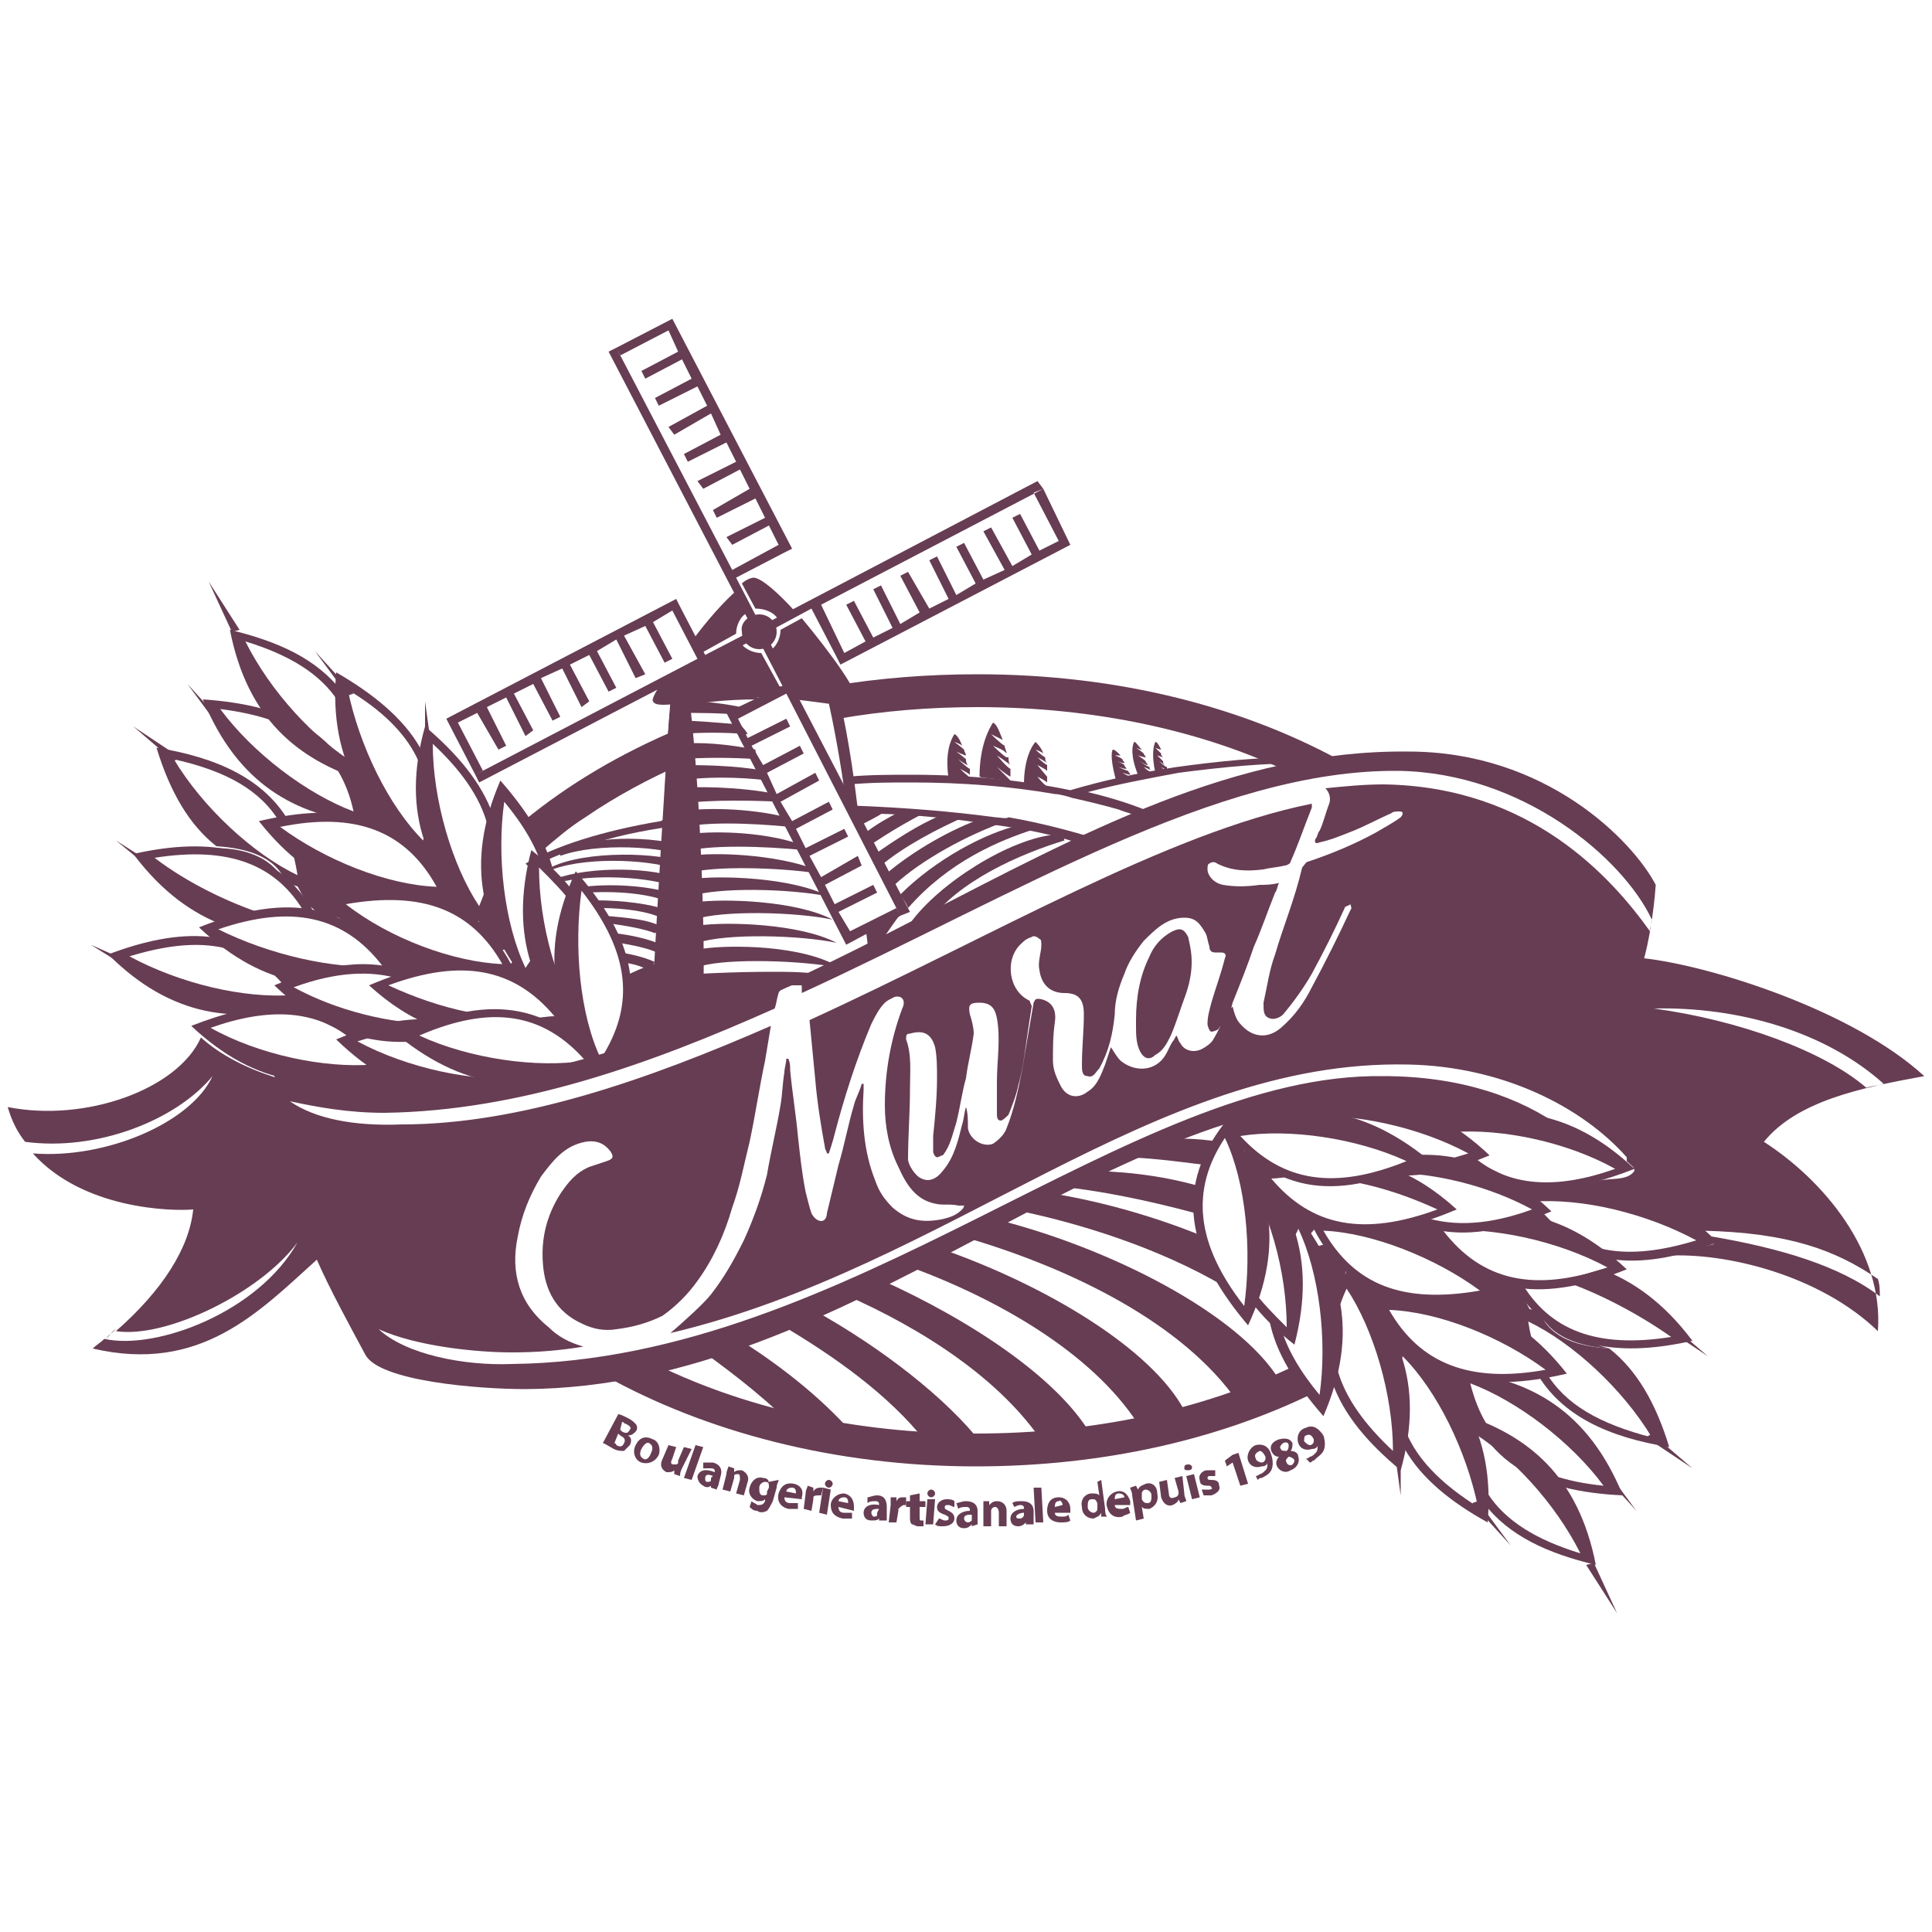 <?xml version="1.0" encoding="utf-8"?>
<!-- Generator: Adobe Illustrator 24.0.1, SVG Export Plug-In . SVG Version: 6.00 Build 0)  -->
<svg version="1.1" id="Calque_1" xmlns="http://www.w3.org/2000/svg" xmlns:xlink="http://www.w3.org/1999/xlink" x="0px" y="0px"
	 viewBox="0 0 100 100" style="enable-background:new 0 0 100 100;" xml:space="preserve">
<style type="text/css">
	.st0{fill:#673D53;}
	.st1{fill-rule:evenodd;clip-rule:evenodd;fill:#673D53;}
</style>
<g>
	<g>
		<path class="st0" d="M32,73.2c0.1,0,0.3,0.1,0.5,0.2c0.2,0.1,0.3,0.2,0.4,0.3c0.1,0.1,0.1,0.3,0,0.4c-0.1,0.1-0.2,0.2-0.4,0.2l0,0
			c0.2,0.1,0.2,0.3,0.1,0.5c-0.1,0.1-0.2,0.2-0.3,0.3c-0.2,0-0.4,0-0.7-0.2c-0.2-0.1-0.3-0.2-0.4-0.2L32,73.2z M31.8,74.7
			c0,0,0.1,0,0.1,0.1c0.2,0.1,0.3,0.1,0.4-0.1c0.1-0.2,0-0.3-0.2-0.4L32,74.2L31.8,74.7z M32.1,74l0.1,0.1c0.2,0.1,0.3,0.1,0.4-0.1
			c0.1-0.1,0-0.2-0.2-0.3c-0.1,0-0.1-0.1-0.2-0.1L32.1,74z"/>
		<path class="st0" d="M34.1,75.3c-0.2,0.4-0.6,0.5-0.9,0.4c-0.3-0.1-0.5-0.5-0.3-0.9c0.2-0.4,0.5-0.5,0.9-0.3
			C34.1,74.6,34.2,75,34.1,75.3z M33.2,75c-0.1,0.2-0.1,0.4,0.1,0.5c0.1,0.1,0.3,0,0.4-0.3c0.1-0.2,0.1-0.4-0.1-0.5
			C33.5,74.6,33.3,74.8,33.2,75z"/>
		<path class="st0" d="M35.3,76c-0.1,0.2-0.1,0.3-0.1,0.4l-0.3-0.1l0-0.2l0,0c-0.1,0.1-0.2,0.1-0.4,0.1c-0.2-0.1-0.4-0.3-0.2-0.7
			l0.3-0.7l0.4,0.1l-0.2,0.6c-0.1,0.2-0.1,0.3,0.1,0.3c0.1,0,0.2,0,0.2-0.1c0,0,0,0,0-0.1l0.3-0.7l0.4,0.1L35.3,76z"/>
		<path class="st0" d="M36,74.8l0.4,0.1l-0.6,1.7l-0.4-0.1L36,74.8z"/>
		<path class="st0" d="M36.8,77l0-0.1l0,0c-0.1,0.1-0.3,0.1-0.4,0c-0.2-0.1-0.3-0.3-0.3-0.5c0.1-0.3,0.4-0.4,0.9-0.2l0,0
			c0-0.1,0-0.2-0.2-0.2c-0.1,0-0.3,0-0.4,0l0-0.3c0.1,0,0.3,0,0.5,0c0.4,0.1,0.5,0.4,0.4,0.7l-0.1,0.4c0,0.1-0.1,0.2-0.1,0.3
			L36.8,77z M36.9,76.4c-0.2-0.1-0.4-0.1-0.4,0.1c0,0.1,0,0.2,0.1,0.2c0.1,0,0.2,0,0.2-0.1c0,0,0,0,0-0.1L36.9,76.4z"/>
		<path class="st0" d="M37.6,76.3c0-0.2,0.1-0.3,0.1-0.4L38,76l0,0.2l0,0c0.1-0.1,0.2-0.1,0.4-0.1c0.2,0.1,0.4,0.3,0.3,0.6l-0.2,0.7
			l-0.4-0.1l0.2-0.7c0-0.2,0-0.3-0.1-0.3c-0.1,0-0.2,0-0.2,0.1c0,0,0,0.1,0,0.1l-0.2,0.7l-0.4-0.1L37.6,76.3z"/>
		<path class="st0" d="M40.3,76.6c0,0.1-0.1,0.2-0.1,0.4L40,77.7c-0.1,0.2-0.2,0.4-0.3,0.5c-0.2,0.1-0.4,0.1-0.5,0
			c-0.2,0-0.3-0.1-0.4-0.2l0.1-0.3c0.1,0.1,0.2,0.1,0.3,0.2c0.2,0,0.3,0,0.4-0.2l0-0.1l0,0c-0.1,0.1-0.2,0.1-0.4,0.1
			c-0.3-0.1-0.5-0.4-0.4-0.7c0.1-0.4,0.4-0.6,0.7-0.5c0.2,0,0.3,0.1,0.3,0.3l0,0l0-0.1L40.3,76.6z M39.8,77C39.8,77,39.8,77,39.8,77
			c0-0.2,0-0.3-0.2-0.3c-0.1,0-0.3,0.1-0.3,0.3c0,0.2,0,0.4,0.2,0.4c0.1,0,0.2,0,0.2-0.1c0,0,0-0.1,0-0.1L39.8,77z"/>
		<path class="st0" d="M40.6,77.5c0,0.2,0.1,0.3,0.3,0.3c0.1,0,0.2,0,0.4,0l0,0.3c-0.1,0-0.3,0-0.5,0c-0.4-0.1-0.6-0.4-0.5-0.8
			c0.1-0.3,0.3-0.6,0.8-0.5c0.4,0.1,0.5,0.4,0.4,0.7c0,0.1,0,0.1,0,0.1L40.6,77.5z M41.2,77.3c0-0.1,0-0.3-0.2-0.3
			c-0.2,0-0.3,0.1-0.3,0.2L41.2,77.3z"/>
		<path class="st0" d="M41.7,77.3c0-0.2,0.1-0.3,0.1-0.4l0.3,0.1l0,0.2l0,0c0.1-0.2,0.3-0.2,0.4-0.2c0,0,0.1,0,0.1,0l-0.1,0.4
			c0,0-0.1,0-0.1,0c-0.1,0-0.3,0-0.3,0.1c0,0,0,0.1,0,0.1l-0.1,0.6l-0.4-0.1L41.7,77.3z"/>
		<path class="st0" d="M42.4,78.3l0.2-1.3l0.4,0.1l-0.2,1.3L42.4,78.3z M43.1,76.8c0,0.1-0.1,0.2-0.2,0.2c-0.1,0-0.2-0.1-0.2-0.2
			c0-0.1,0.1-0.2,0.2-0.2C43,76.6,43.1,76.7,43.1,76.8z"/>
		<path class="st0" d="M43.4,78c0,0.2,0.1,0.3,0.3,0.3c0.1,0,0.2,0,0.4,0l0,0.3c-0.1,0-0.3,0-0.5,0c-0.4-0.1-0.6-0.3-0.6-0.7
			c0-0.3,0.3-0.6,0.7-0.6c0.4,0.1,0.5,0.4,0.5,0.7c0,0.1,0,0.1,0,0.2L43.4,78z M43.9,77.8c0-0.1,0-0.3-0.2-0.3
			c-0.2,0-0.3,0.1-0.3,0.2L43.9,77.8z"/>
		<path class="st0" d="M45.5,78.7l0-0.1l0,0c-0.1,0.1-0.2,0.1-0.4,0.1c-0.3,0-0.4-0.2-0.4-0.4c0-0.3,0.3-0.5,0.8-0.4l0,0
			c0-0.1,0-0.2-0.2-0.2c-0.1,0-0.3,0-0.4,0.1l0-0.3c0.1,0,0.3-0.1,0.5-0.1c0.4,0,0.5,0.3,0.5,0.6l0,0.4c0,0.1,0,0.2,0,0.3L45.5,78.7
			z M45.5,78.1c-0.2,0-0.4,0-0.4,0.2c0,0.1,0.1,0.2,0.1,0.2c0.1,0,0.2,0,0.2-0.1c0,0,0,0,0-0.1L45.5,78.1z"/>
		<path class="st0" d="M46.1,77.9c0-0.2,0-0.3,0-0.4l0.3,0l0,0.2l0,0c0.1-0.2,0.2-0.2,0.4-0.2c0,0,0.1,0,0.1,0l0,0.4
			c0,0-0.1,0-0.1,0c-0.1,0-0.2,0.1-0.3,0.2c0,0,0,0.1,0,0.1l-0.1,0.6l-0.4,0L46.1,77.9z"/>
		<path class="st0" d="M47.6,77.3l0,0.4l0.3,0l0,0.3l-0.3,0l0,0.5c0,0.2,0,0.2,0.1,0.2c0,0,0.1,0,0.1,0l0,0.3c-0.1,0-0.1,0-0.3,0
			c-0.1,0-0.2-0.1-0.3-0.1c-0.1-0.1-0.1-0.2-0.1-0.4l0-0.5l-0.2,0l0-0.3l0.2,0l0-0.3L47.6,77.3z"/>
		<path class="st0" d="M47.9,78.9l0.1-1.3l0.4,0l-0.1,1.3L47.9,78.9z M48.4,77.3c0,0.1-0.1,0.2-0.2,0.2c-0.1,0-0.2-0.1-0.2-0.2
			c0-0.1,0.1-0.2,0.2-0.2C48.3,77.1,48.4,77.2,48.4,77.3z"/>
		<path class="st0" d="M48.6,78.6c0.1,0,0.2,0.1,0.3,0.1c0.1,0,0.2,0,0.2-0.1c0-0.1,0-0.1-0.2-0.2c-0.3-0.1-0.4-0.2-0.4-0.4
			c0-0.2,0.2-0.4,0.5-0.4c0.1,0,0.3,0,0.4,0.1L49.4,78c-0.1,0-0.2-0.1-0.3-0.1c-0.1,0-0.2,0-0.2,0.1c0,0.1,0,0.1,0.2,0.2
			c0.2,0.1,0.3,0.2,0.3,0.4c0,0.2-0.2,0.4-0.6,0.4c-0.2,0-0.3,0-0.4-0.1L48.6,78.6z"/>
		<path class="st0" d="M50.3,79l0-0.1l0,0c-0.1,0.1-0.2,0.2-0.4,0.2c-0.3,0-0.4-0.2-0.4-0.4c0-0.3,0.3-0.5,0.7-0.5l0,0
			c0-0.1,0-0.2-0.2-0.2c-0.1,0-0.3,0-0.4,0.1l-0.1-0.3c0.1,0,0.3-0.1,0.5-0.1c0.4,0,0.6,0.2,0.6,0.5l0,0.4c0,0.1,0,0.2,0,0.3
			L50.3,79z M50.3,78.4c-0.2,0-0.4,0-0.4,0.2c0,0.1,0.1,0.2,0.2,0.2c0.1,0,0.2-0.1,0.2-0.1c0,0,0,0,0-0.1L50.3,78.4z"/>
		<path class="st0" d="M50.9,78.1c0-0.2,0-0.3,0-0.4l0.3,0l0,0.2l0,0c0.1-0.1,0.2-0.2,0.4-0.2c0.3,0,0.5,0.2,0.5,0.5l0,0.8l-0.4,0
			l0-0.7c0-0.2-0.1-0.3-0.2-0.3c-0.1,0-0.2,0.1-0.2,0.2c0,0,0,0.1,0,0.1l0,0.7l-0.4,0L50.9,78.1z"/>
		<path class="st0" d="M53.1,78.9l0-0.1l0,0c-0.1,0.1-0.2,0.2-0.4,0.2c-0.3,0-0.4-0.2-0.4-0.4c0-0.3,0.3-0.5,0.7-0.5l0,0
			c0-0.1,0-0.2-0.2-0.2c-0.1,0-0.3,0.1-0.3,0.1l-0.1-0.2c0.1-0.1,0.3-0.1,0.5-0.1c0.4,0,0.6,0.2,0.6,0.5l0,0.4c0,0.1,0,0.2,0,0.3
			L53.1,78.9z M53,78.3c-0.2,0-0.4,0.1-0.4,0.2c0,0.1,0.1,0.1,0.2,0.1c0.1,0,0.2-0.1,0.2-0.2c0,0,0,0,0-0.1L53,78.3z"/>
		<path class="st0" d="M53.5,77l0.4,0l0.1,1.8l-0.4,0L53.5,77z"/>
		<path class="st0" d="M54.6,78.3c0,0.2,0.2,0.2,0.4,0.2c0.1,0,0.2,0,0.3-0.1l0.1,0.3c-0.1,0.1-0.3,0.1-0.5,0.1
			c-0.4,0-0.7-0.2-0.7-0.6c0-0.3,0.1-0.7,0.6-0.7c0.4,0,0.6,0.3,0.6,0.6c0,0.1,0,0.1,0,0.2L54.6,78.3z M55,77.9
			c0-0.1-0.1-0.3-0.2-0.2c-0.2,0-0.2,0.2-0.2,0.3L55,77.9z"/>
		<path class="st0" d="M57,76.6l0.2,1.5c0,0.1,0,0.3,0.1,0.4l-0.3,0l0-0.2l0,0c-0.1,0.2-0.2,0.2-0.4,0.3c-0.3,0-0.6-0.2-0.6-0.6
			c-0.1-0.4,0.2-0.7,0.5-0.7c0.2,0,0.3,0,0.4,0.1l0,0l-0.1-0.7L57,76.6z M56.8,77.8C56.8,77.8,56.8,77.7,56.8,77.8
			c-0.1-0.2-0.1-0.2-0.3-0.2c-0.2,0-0.2,0.2-0.2,0.4c0,0.2,0.2,0.3,0.3,0.3c0.1,0,0.2-0.1,0.2-0.2c0,0,0-0.1,0-0.1L56.8,77.8z"/>
		<path class="st0" d="M57.7,77.9c0,0.2,0.2,0.2,0.4,0.2c0.1,0,0.2-0.1,0.3-0.1l0.1,0.3c-0.1,0.1-0.3,0.1-0.4,0.2
			c-0.4,0.1-0.7-0.1-0.8-0.5c-0.1-0.3,0.1-0.7,0.5-0.8c0.4-0.1,0.6,0.2,0.7,0.5c0,0.1,0,0.1,0,0.2L57.7,77.9z M58.2,77.5
			c0-0.1-0.1-0.2-0.3-0.2c-0.2,0-0.2,0.2-0.2,0.3L58.2,77.5z"/>
		<path class="st0" d="M58.6,77.4c0-0.2-0.1-0.3-0.1-0.4l0.3-0.1l0.1,0.2l0,0c0.1-0.2,0.2-0.2,0.4-0.3c0.3-0.1,0.6,0.1,0.6,0.5
			c0.1,0.5-0.2,0.7-0.4,0.8c-0.2,0-0.3,0-0.4-0.1l0,0l0.1,0.6l-0.4,0.1L58.6,77.4z M59.1,77.6C59.1,77.6,59.1,77.7,59.1,77.6
			c0.1,0.2,0.2,0.2,0.3,0.2c0.2,0,0.2-0.2,0.2-0.4c0-0.2-0.2-0.3-0.3-0.3c-0.1,0-0.2,0.1-0.2,0.2c0,0,0,0,0,0.1L59.1,77.6z"/>
		<path class="st0" d="M61.3,77.3c0,0.2,0.1,0.3,0.1,0.4l-0.3,0.1L61,77.6l0,0c0,0.1-0.1,0.2-0.3,0.3c-0.3,0.1-0.5-0.1-0.6-0.4
			L60,76.7l0.4-0.1l0.1,0.7c0,0.2,0.1,0.3,0.3,0.2c0.1,0,0.2-0.1,0.2-0.2c0,0,0-0.1,0-0.1l-0.2-0.7l0.4-0.1L61.3,77.3z"/>
		<path class="st0" d="M61.7,75.9c0,0.1,0,0.2-0.2,0.2c-0.1,0-0.2,0-0.2-0.1c0-0.1,0-0.2,0.2-0.2C61.6,75.8,61.6,75.8,61.7,75.9z
			 M61.7,77.6l-0.3-1.2l0.4-0.1l0.3,1.2L61.7,77.6z"/>
		<path class="st0" d="M62.2,77.1c0.1,0,0.2,0,0.4,0c0.1,0,0.2-0.1,0.1-0.1c0-0.1-0.1-0.1-0.2-0.1c-0.3,0-0.4-0.1-0.4-0.3
			c-0.1-0.2,0.1-0.5,0.4-0.5c0.1,0,0.3,0,0.4,0l0,0.3c-0.1,0-0.2,0-0.3,0c-0.1,0-0.1,0.1-0.1,0.1c0,0.1,0.1,0.1,0.2,0.1
			c0.3,0,0.4,0.1,0.4,0.3c0.1,0.2-0.1,0.4-0.4,0.5c-0.2,0-0.3,0-0.4,0L62.2,77.1z"/>
		<path class="st0" d="M63.8,75.7L63.8,75.7l-0.3,0.2l-0.1-0.3l0.4-0.3l0.3-0.1l0.5,1.6l-0.4,0.1L63.8,75.7z"/>
		<path class="st0" d="M65,76.4c0,0,0.1,0,0.2-0.1c0.1,0,0.2-0.1,0.3-0.2c0.1-0.1,0.1-0.2,0.1-0.4l0,0c0,0.1-0.1,0.2-0.3,0.2
			c-0.3,0.1-0.6,0-0.7-0.3c-0.1-0.3,0.1-0.7,0.4-0.8c0.4-0.1,0.7,0.1,0.8,0.5c0.1,0.3,0.1,0.6,0,0.8c-0.1,0.2-0.3,0.3-0.5,0.4
			c-0.1,0-0.1,0-0.2,0.1L65,76.4z M65,75.5c0,0.1,0.2,0.2,0.3,0.2c0.1,0,0.2-0.1,0.2-0.2c0,0,0-0.1,0-0.1c-0.1-0.2-0.2-0.3-0.3-0.3
			C65,75.2,64.9,75.3,65,75.5z"/>
		<path class="st0" d="M66.1,75.9c-0.1-0.2,0-0.4,0.1-0.5l0,0c-0.2,0-0.3-0.1-0.4-0.3c-0.1-0.3,0.1-0.5,0.4-0.6
			c0.4-0.1,0.6,0,0.7,0.2c0,0.1,0,0.3-0.1,0.4l0,0c0.2,0,0.4,0.1,0.4,0.3c0.1,0.3-0.1,0.6-0.4,0.7C66.5,76.3,66.2,76.1,66.1,75.9z
			 M66.3,75c0,0.1,0.2,0.1,0.3,0.1c0.1-0.1,0.1-0.2,0.1-0.3c0-0.1-0.1-0.2-0.3-0.1C66.3,74.8,66.2,74.9,66.3,75z M67,75.6
			c0-0.1-0.2-0.2-0.3-0.2c-0.1,0.1-0.2,0.2-0.1,0.3c0,0.1,0.2,0.2,0.3,0.1C66.9,75.8,67,75.7,67,75.6z"/>
		<path class="st0" d="M67.6,75.5c0,0,0.1,0,0.2-0.1c0.1,0,0.2-0.1,0.3-0.2c0.1-0.1,0.1-0.2,0.1-0.4l0,0c0,0.1-0.1,0.2-0.3,0.2
			c-0.3,0.1-0.6,0-0.7-0.3c-0.1-0.3,0-0.7,0.4-0.8c0.4-0.2,0.7,0.1,0.9,0.4c0.1,0.3,0.1,0.6,0,0.8c-0.1,0.2-0.3,0.3-0.5,0.5
			c-0.1,0-0.1,0.1-0.2,0.1L67.6,75.5z M67.5,74.6c0.1,0.1,0.2,0.2,0.3,0.2c0.1,0,0.2-0.1,0.2-0.2c0,0,0-0.1,0-0.1
			c-0.1-0.2-0.2-0.3-0.4-0.2C67.5,74.3,67.5,74.5,67.5,74.6z"/>
	</g>
	<path class="st0" d="M48.6,64.6c-0.6,0.3-1.1,0.6-1.7,0.9c4.7,1.7,9.6,4.5,12,8.2c1.1-0.1,2.2-0.4,2.4-0.7
		C59.6,69.8,54.1,66.5,48.6,64.6z"/>
	<path class="st0" d="M42.1,67.8c-0.6,0.3-1.2,0.5-1.8,0.7c2.9,1.7,5.7,3.7,7.6,6.1c1,0.1,2,0.1,2.9,0.1
		C49,72.4,45.7,69.8,42.1,67.8z"/>
	<path class="st0" d="M45.5,66.2c-0.6,0.3-1.2,0.6-1.8,0.8c4.1,1.8,8.1,4.4,10.3,7.7c0.5,0,1,0,1.5,0c0.2,0,0.5,0,0.7,0
		c0.2-0.1,0.4-0.2,0.4-0.2C55,71.5,50.4,68.4,45.5,66.2z"/>
	<path class="st0" d="M38.2,69.3c-0.6,0.2-1.3,0.4-1.9,0.6c1.8,1.3,3.6,2.7,5.1,4.3c1,0.1,2,0.2,3,0.3
		C42.8,72.6,40.6,70.8,38.2,69.3z"/>
	<path class="st0" d="M56,60.6c-0.3,0.1-0.6,0.2-0.9,0.4c-0.2,0.1-0.3,0.1-0.5,0.2c0,0.1,0.1,0.1,0.1,0.2c2.1,0.2,4.6,0.7,7.2,1.4
		c0.1-0.5,0.2-0.9,0.2-1.4C60,60.8,57.9,60.6,56,60.6z"/>
	<path class="st0" d="M51.5,63.1c-0.6,0.3-1.1,0.6-1.7,0.9c5.2,1.5,11,4.2,14,8.2c1.1-0.2,2.2-0.5,2.4-0.8
		C64.1,68,57.5,64.6,51.5,63.1z"/>
	<path class="st0" d="M59.7,59c-0.6,0.3-1.2,0.5-1.8,0.8c0,0,0,0,0.1,0.1c1.3,0,2.8,0.2,4.4,0.4c0.1-0.4,0.6-0.7,0.7-1.2
		C61.9,58.9,60.8,58.9,59.7,59z"/>
	<path class="st0" d="M62.3,64c-2.7-1.1-5.6-1.9-8.3-2.3c-0.5,0.3-1.1,0.6-1.6,0.9c3.5,0.7,7.6,2,11,4C62.9,65.8,62.8,64.9,62.3,64z
		"/>
	<path class="st0" d="M45.8,42c-0.5,0-0.9,0-1.4,0c-0.1,0.1-0.2,0.1-0.3,0.2c0.1,0.2,0.2,0.4,0.3,0.6C44.9,42.5,45.4,42.3,45.8,42z"
		/>
	<path class="st0" d="M46.6,42c-0.6,0.3-1.3,0.7-1.8,1.1c0.1,0.2,0.2,0.4,0.3,0.6c0.9-0.6,1.9-1.2,2.9-1.7
		C47.5,42.1,47,42.1,46.6,42z"/>
	<path class="st0" d="M51,42.3c-1.8,0.6-3.8,1.8-5.1,2.9c0.1,0.2,0.2,0.4,0.4,0.6c1.4-1.3,3.8-2.6,5.8-3.3
		C51.6,42.4,51.3,42.4,51,42.3z"/>
	<path class="st0" d="M48.7,42.2c-1.2,0.5-2.4,1.3-3.4,2c0.1,0.2,0.2,0.4,0.3,0.6c1.2-1,2.9-1.9,4.5-2.6
		C49.6,42.2,49.1,42.2,48.7,42.2z"/>
	<path class="st0" d="M54.6,43.2c-2.3,0.2-6,2.5-7.5,4.6c0.1,0.1,0.7-0.1,1-0.1c1.5-2.1,4.7-3.5,7-4.2C55,43.2,54.9,43.2,54.6,43.2z
		"/>
	<path class="st0" d="M44.9,48.6c0.1,0.1,0.4,0.3,0.6,0.3c0.4-0.6,0.8-1.2,1.2-1.7c-0.4,0.2-0.9,0.2-1.3,0.4
		C45.2,48,45,48.3,44.9,48.6z"/>
	<path class="st0" d="M53.6,42.9c-0.2-0.1-0.3-0.1-0.5-0.1c-0.1,0-0.2,0-0.3-0.1c-1.8,0.4-4.4,1.8-6.2,3.6c0.1,0.2,0.3,0.4,0.4,0.7
		C49.1,44.6,51.7,43.5,53.6,42.9z"/>
	<path class="st0" d="M31.3,47.4c0.1,0.1,0.2,0.3,0.2,0.4c0.9,0.1,1.9,0.3,2.4,0.5c0.2-0.1,0.1-0.3,0.2-0.4
		C33.5,47.6,32.5,47.5,31.3,47.4z"/>
	<path class="st0" d="M31.8,48.3c0.1,0.2,0.1,0.3,0.2,0.5c0.7,0.1,1.6,0.3,2,0.5c0.2-0.1,0-0.4,0-0.5C33.5,48.6,32.7,48.4,31.8,48.3
		z"/>
	<path class="st0" d="M32.1,49.3c0,0.2,0.1,0.3,0.1,0.5c0.6,0.1,1,0.2,1.3,0.4c0.2-0.1,0.3-0.3,0.4-0.4
		C33.5,49.6,32.8,49.4,32.1,49.3z"/>
	<path class="st0" d="M30.8,46.6c0.1,0.1,0.2,0.3,0.3,0.4c1.3,0,2.5,0.2,3.1,0.5c0.2-0.1,0.2-0.3,0.3-0.4
		C33.7,46.8,32.3,46.6,30.8,46.6z"/>
	<path class="st0" d="M28.7,45.5c0,0.1,0.1,0.1,0.1,0.2c1.9-0.5,4.9-0.3,6.1,0.2c0.2-0.1,0.2-0.3,0.3-0.4
		C33.9,44.9,30.6,44.8,28.7,45.5z"/>
	<path class="st0" d="M30.2,45.9c0.1,0.1,0.2,0.2,0.3,0.3c1.6-0.1,3.3,0.1,4.1,0.5c0.2-0.1,0.2-0.3,0.3-0.4
		C33.9,45.9,31.9,45.7,30.2,45.9z"/>
	<path class="st0" d="M29.1,44.1c-0.2,0.1-0.1,0-0.1,0.2c1.9-0.7,5.4-0.5,6.7,0.1c0.2-0.1,0.2-0.3,0.3-0.4
		C34.5,43.3,30.8,43.1,29.1,44.1z"/>
	<path class="st0" d="M28.5,44.9c-0.2,0.1-0.1,0,0.1,0.1c1.9-0.7,5.4-0.5,6.7,0.1c0.2-0.1,0.2-0.3,0.3-0.4
		C34.2,44.1,30.3,44,28.5,44.9z"/>
	<path class="st0" d="M28.1,44c0.7-0.6,1.4-1.2,2.2-1.7c1.6-1.1,3.3-2,5.1-2.8c0-0.6,0-1.2-0.2-1.8c-3.1,1.3-5.8,2.9-8.1,4.8
		C27.6,42.8,27.7,43.5,28.1,44z"/>
	<path class="st0" d="M50.6,34.9c-2.6,0-5.1,0.2-7.5,0.6c0.2,0.5,0.3,1,0.3,1.7c2.3-0.4,4.7-0.6,7.2-0.6c6,0,11.7,1.2,16.4,3.5
		c0.9-0.2,1.8-0.3,2.8-0.5C64.5,36.6,57.9,34.9,50.6,34.9z"/>
	<path class="st0" d="M68,72.1c-0.4-0.4-0.6-1-1-1.4c-4.8,2.3-10.5,3.5-16.5,3.5c-6.2,0-12.1-1.3-17-3.8c-0.7,0.3-1.4,0.6-2.2,0.8
		c5.2,2.9,11.9,4.7,19.2,4.7C57.1,75.9,63.1,74.5,68,72.1z"/>
	<path class="st0" d="M34.2,42.5c-3,0.5-5.5,1.3-7,2.2c0.1,0.1,0.2,0.2,0.4,0.2c0,0,0,0,0,0c0.8-0.5,1.9-0.9,3.3-1.3
		c1.3-0.4,2.8-0.7,4.5-0.9c0-0.2,0-0.5,0-0.8C35,42.1,34.6,42.3,34.2,42.5z"/>
	<path class="st0" d="M51.5,42.3c-2.2-0.3-4.7-0.5-7.3-0.6c0,0.1,0.1,0.3,0.1,0.4c2.3,0,4.5,0.2,6.5,0.5c0.3,0,0.4,0.1,0.7,0.1
		c1.5,0.2,3,0.5,4.2,0.9c0.2,0,0.3,0.1,0.5,0.1c0.2-0.1,0.3-0.2,0.5-0.3c-1.3-0.4-2.8-0.8-4.5-1.1C52.1,42.4,51.7,42.3,51.5,42.3z"
		/>
	<path class="st0" d="M67,39.2c-1.9,0-3.9,0.2-6.1,0.5c-2,0.3-3.8,0.7-5.5,1.2c-2.4-0.5-5.2-0.8-8.2-0.8c-1.1,0-2.2,0-3.3,0.1
		c0,0.1,0.1,0.3,0.1,0.4c1.1-0.1,2.1-0.1,3.2-0.1c2.6,0,5.1,0.2,7.4,0.6c0.2,0,0.6,0.1,0.9,0.2c0.9,0.2,1.7,0.4,2.4,0.6
		c0.5,0.2,1,0.3,1.4,0.5c0.1-0.1,0.3-0.2,0.4-0.3c-0.9-0.4-2.1-0.8-3.4-1.1c1.5-0.4,3.1-0.7,4.7-1c2.3-0.3,4.4-0.5,6.5-0.5h0
		c0,0,0.1,0,0.1,0C67.4,39.4,67.2,39.3,67,39.2z"/>
	<path class="st1" d="M51.4,37.4c0.2,0.1,0.3,0.4,0.5,0.9c-0.2-0.1-0.6-0.3-0.6-0.3s0.5,0.5,0.7,0.6c0,0,0,0,0,0
		c0,0.1,0.1,0.3,0.1,0.4c0,0,0,0-0.1-0.1c-0.1-0.1-0.6-0.3-0.6-0.3s0.5,0.5,0.7,0.6c0,0,0,0,0.1,0c0,0.1,0,0.3,0.1,0.4c0,0,0,0,0,0
		c-0.1-0.1-0.7-0.5-0.7-0.5s0.5,0.6,0.7,0.7c0,0,0,0,0,0c0,0.1,0,0.2,0,0.4c-0.2-0.1-0.7-0.5-0.7-0.5s0.5,0.5,0.7,0.7
		c0,0,0,0.1,0,0.1c-0.4-0.2-1.4-0.2-1.6-0.3C50.7,38.6,51.2,37.7,51.4,37.4z"/>
	<path class="st1" d="M53.6,38.4c0.1,0.1,0.3,0.3,0.4,0.6c-0.1-0.1-0.4-0.2-0.4-0.2s0.3,0.3,0.5,0.4c0,0,0,0,0,0
		c0,0.1,0,0.2,0.1,0.3c0,0,0,0,0,0c-0.1-0.1-0.5-0.3-0.5-0.3s0.3,0.3,0.5,0.4c0,0,0,0,0,0c0,0.1,0,0.2,0,0.3c0,0,0,0,0,0
		c-0.1-0.1-0.5-0.3-0.5-0.3s0.4,0.5,0.5,0.6c0,0,0,0,0,0c0,0.1,0,0.2,0,0.3c-0.1-0.1-0.5-0.3-0.5-0.3s0.3,0.4,0.5,0.5
		c0,0,0,0.1,0,0.1c-0.3-0.1-1-0.2-1.2-0.2C53,39.3,53.4,38.6,53.6,38.4z"/>
	<path class="st1" d="M49.4,38c0.1,0,0.3,0.3,0.4,0.6c-0.1-0.1-0.4-0.2-0.4-0.2s0.4,0.3,0.5,0.4c0,0,0,0,0,0c0,0.1,0.1,0.2,0.1,0.3
		c0,0,0,0,0,0c-0.1,0-0.5-0.2-0.5-0.2s0.4,0.3,0.5,0.4c0,0,0,0,0,0c0,0.1,0,0.2,0.1,0.3c0,0,0,0,0,0c-0.1,0-0.5-0.3-0.5-0.3
		s0.4,0.4,0.6,0.5c0,0,0,0,0,0c0,0.1,0,0.2,0,0.3c-0.1-0.1-0.5-0.3-0.5-0.3s0.4,0.4,0.6,0.5c0,0,0,0.1,0,0.1c-0.3-0.1-1-0.1-1.2-0.1
		C48.9,39,49.2,38.3,49.4,38z"/>
	<path class="st1" d="M57.6,38.8c0.1,0,0.2,0.1,0.4,0.3c-0.1,0-0.3,0-0.3,0s0.3,0.1,0.4,0.2c0,0,0,0,0,0c0,0.1,0.1,0.1,0.1,0.2
		c0,0,0,0,0,0c-0.1,0-0.4-0.1-0.4-0.1s0.3,0.1,0.4,0.2c0,0,0,0,0,0c0,0.1,0.1,0.1,0.1,0.2c0,0,0,0,0,0c-0.1,0-0.4-0.1-0.4-0.1
		s0.4,0.2,0.5,0.2c0,0,0,0,0,0c0,0.1,0.1,0.1,0.1,0.2c-0.1,0-0.4-0.1-0.4-0.1s0.3,0.2,0.5,0.2c0,0,0,0,0,0.1c-0.2,0-0.7,0.1-0.8,0.2
		C57.5,39.5,57.5,38.9,57.6,38.8z"/>
	<path class="st1" d="M58.7,38.4c0.1,0,0.2,0.2,0.4,0.4c-0.1,0-0.3-0.1-0.3-0.1s0.3,0.2,0.4,0.3c0,0,0,0,0,0c0,0.1,0.1,0.1,0.1,0.2
		c0,0,0,0,0,0c-0.1,0-0.4-0.1-0.4-0.1s0.3,0.2,0.4,0.3c0,0,0,0,0,0c0,0.1,0.1,0.1,0.1,0.2c0,0,0,0,0,0c-0.1,0-0.4-0.2-0.4-0.2
		s0.4,0.3,0.5,0.3c0,0,0,0,0,0c0,0.1,0,0.1,0.1,0.2c-0.1-0.1-0.4-0.2-0.4-0.2s0.3,0.3,0.5,0.3c0,0,0,0,0,0.1c-0.2-0.1-0.7,0-0.8,0
		C58.5,39.1,58.6,38.6,58.7,38.4z"/>
	<path class="st1" d="M59.8,38.4c0.1,0,0.2,0.2,0.3,0.4c-0.1,0-0.3-0.1-0.3-0.1s0.2,0.2,0.3,0.3c0,0,0,0,0,0c0,0.1,0,0.1,0.1,0.2
		c0,0,0,0,0,0c0,0-0.3-0.1-0.3-0.1s0.2,0.2,0.3,0.3c0,0,0,0,0,0c0,0.1,0,0.1,0.1,0.2c0,0,0,0,0,0c0,0-0.3-0.2-0.3-0.2
		s0.3,0.3,0.4,0.3c0,0,0,0,0,0c0,0.1,0,0.1,0,0.2c-0.1-0.1-0.3-0.2-0.3-0.2s0.2,0.2,0.4,0.3c0,0,0,0,0,0.1c-0.2-0.1-0.6-0.1-0.7-0.1
		C59.6,39.1,59.7,38.6,59.8,38.4z"/>
	<polygon class="st0" points="39.2,35.6 39.2,35.6 39.2,35.6 	"/>
	<path class="st0" d="M43.4,36.1c-0.6-0.4-2.4-0.6-4.2-0.6v0.5c0,0,0,0,0,0c0.1,0,0.2,0,0.3,0c0.5-0.2,1.2-0.4,1.6,0v0.1
		c0.9,0.1,1.5,0.2,1.8,0.3c0.2,0.9,0.6,2.9,0.9,5.2c0.3,0.5,0.5,0.9,0.7,1.2C44.2,39.9,43.7,37,43.4,36.1z"/>
	<path class="st0" d="M39.9,50.3c-1.9,0-3.8,0.1-5.5,0.2c0.1-2.9,0.6-11.3,0.8-13.9c0.7-0.2,2.3-0.4,4-0.4l0-0.5c0,0,0,0,0,0
		c-1.9,0-3.8,0.2-4.5,0.6c-0.2,2.4-0.8,12.6-0.9,14.9c1.9-0.1,4-0.2,6-0.2c0.8,0,1.5,0,2.3,0c0.2-0.2,0.4-0.4,0.7-0.5
		C41.9,50.3,40.9,50.3,39.9,50.3z"/>
	<path class="st0" d="M45.3,47.9c-0.2,0.1-0.4,0.1-0.5,0.2c0.1,0.5,0.1,0.9,0.2,1.3c0.2-0.1,0.4-0.2,0.5-0.2
		C45.4,48.7,45.3,48.3,45.3,47.9z"/>
	<path class="st1" d="M34.7,36.6c0.2-0.1,0.6-0.2,1-0.3c0.6,5.1,0.8,12.9,0.7,15c-0.8,0-1.6,0.1-2.4,0.1
		C34.1,49.2,34.4,39,34.7,36.6z"/>
	<path class="st1" d="M44.5,49.9c-3,0.8-8.2,1.7-9.2-0.4c-1.1,0.2-2.1,0.6-2.9,1c0.2,1.7-0.4,3.2-1.1,4.5
		C32.8,56.2,39.9,50.5,44.5,49.9z"/>
	<g>
		<path class="st0" d="M35.2,38.5c0,0.3,0,0.5,0,0.8c1.1-0.1,2.7-0.1,4.1,0c-0.1-0.2-0.2-0.3-0.2-0.5C37.6,38.5,36.2,38.4,35.2,38.5
			z"/>
		<path class="st0" d="M35.2,39.6c0,0.3,0,0.5,0,0.8c1.2-0.2,3-0.2,4.6,0c-0.1-0.2-0.1-0.3-0.2-0.5C38,39.6,36.2,39.6,35.2,39.6z"/>
		<path class="st0" d="M35.2,37.3c0,0.2,0,0.5,0,0.7c1-0.1,2.3-0.1,3.5,0c-0.1-0.2-0.3-0.4-0.4-0.5C37.1,37.4,36,37.3,35.2,37.3z"/>
		<path class="st0" d="M40.7,42.3c-2-0.5-4.4-0.5-5.5-0.3c-0.4,0.2-0.4,0.4-0.1,0.9c1.1-0.4,3.8-0.3,5.8-0.1
			C40.9,42.6,40.8,42.5,40.7,42.3z"/>
		<path class="st0" d="M35.2,36.2c0,0.2,0,0.5,0,0.7c1,0,2.1,0,3.1,0.1c0.2-0.1,0.3-0.2,0.5-0.3C37.6,36.4,36.3,36.3,35.2,36.2z"/>
		<path class="st0" d="M34.9,40.8c-0.4,0.2-0.4,0.4-0.1,0.9c1.1-0.3,3.6-0.3,5.6-0.2c-0.1-0.1-0.2-0.3-0.2-0.4
			C38.2,40.7,35.9,40.7,34.9,40.8z"/>
		<path class="st0" d="M43.3,48.8c-1.9-1-5.7-1.1-7.1-0.9c-0.4,0.2-0.4,0.4-0.1,0.9C37.6,48.3,41.4,48.4,43.3,48.8z"/>
		<path class="st0" d="M43.1,47.6c-1.9-1-5.7-1.1-7.1-0.9c-0.4,0.2-0.4,0.4-0.1,0.9C37.4,47.1,41.2,47.2,43.1,47.6z"/>
		<path class="st0" d="M35.5,43.2c-0.4,0.2-0.4,0.4-0.1,0.9c1.2-0.4,4.2-0.3,6.2-0.1c-0.1-0.1-0.1-0.2-0.2-0.3
			C39.4,43,36.6,43,35.5,43.2z"/>
		<path class="st0" d="M36.4,49.1c-0.4,0.2-0.4,0.4-0.1,0.9c1.4-0.4,5.2-0.3,7.2,0.1C41.6,48.9,37.8,48.9,36.4,49.1z"/>
		<path class="st0" d="M42.9,46.4c-1.9-1-5.7-1.1-7.1-0.9c-0.4,0.2-0.4,0.4-0.1,0.9C37.2,45.9,40.9,46,42.9,46.4z"/>
		<path class="st0" d="M35.7,44.3c-0.4,0.2-0.4,0.4-0.1,0.9c1.3-0.4,4.7-0.3,6.7,0c0-0.1-0.1-0.1-0.1-0.2
			C40.1,44.2,36.9,44.1,35.7,44.3z"/>
	</g>
	<path class="st1" d="M40.3,32.1c0,0,0,0.1,0,0.1l0.9-0.5c-0.9-1-1.8-1.8-2.2-1.8c-0.1,0-0.4,0.1-0.6,0.3l0.7,1.3
		C39.6,31.5,40.1,31.7,40.3,32.1z"/>
	<path class="st1" d="M41.5,32l-1.1,0.6c0,0.4-0.2,0.9-0.6,1.1c0,0-0.1,0-0.1,0l1.1,2.1c0.1,0,0.2,0.1,0.3,0.3c0,0,0,0.1,0,0.1
		c1.9,0.2,3,0.5,3.2,0.1C44.6,36,43,33.8,41.5,32z"/>
	<path class="st1" d="M36.3,33.8l1.8-1c0-0.4,0.2-0.9,0.6-1.1c0,0,0.1,0,0.1,0l-0.6-1.2c-0.7,0.6-1.6,1.6-2.4,2.7
		C36,33.3,36.2,33.5,36.3,33.8z"/>
	<path class="st1" d="M39.4,33.8c-0.4,0-0.9-0.2-1.1-0.6c0,0,0-0.1,0-0.1l-1.9,1c0,0,0,0.1,0,0.1c-0.6,0.2-1.3,0.8-2,0.9
		c-0.4,0.6-0.7,1.1-0.6,1.2c0.2,0.5,2.3-0.2,5.4-0.2c0.1,0,0.3,0,0.4,0v0c0.3,0,0.6-0.2,0.9-0.3L39.4,33.8z"/>
	<g>
		<path class="st0" d="M14.4,56.1c3.3,1.3,11.8,1.2,16.6-0.5c0.2-0.6-0.8-0.6-0.8-0.6l-4.8,1.2l-4.8-0.9l-1.7-0.1l-4.9,0.1
			L14.4,56.1z"/>
		<polygon class="st0" points="29.9,54.1 30.4,53.7 29.4,52.5 28.7,53 		"/>
		<polygon class="st0" points="28.4,51.7 27.9,49.8 27.2,50.4 26.6,49.7 26,50.4 		"/>
		<polygon class="st0" points="20.1,50.2 21.1,50.5 22,50.1 19.4,48.8 		"/>
		<path class="st0" d="M14.5,52.2c0.1,0,1.7,0.2,1.7,0.2l-0.4-0.5l-0.8-0.4L14.5,52.2z"/>
		<polygon class="st0" points="24.7,47.9 24.8,47.5 22.4,43.6 21.2,43.7 22.3,45.2 22.9,46.1 21.8,46.4 		"/>
		<path class="st0" d="M20.6,43.1c0,0-2.3-3.7-2.3-3.7l-0.5,0.3l0.2,0.9l0.6,1.8L20.6,43.1z"/>
		<path class="st0" d="M19.2,46.2c-0.1,0-3.8-2.2-3.8-2.2l0.1,1.5l-0.3,0l0.7,1.3l0.5,0.4l1.5,0.4l0.1-0.5l-0.5-0.6L19.2,46.2z"/>
		<polygon class="st0" points="26.3,49.1 25.3,46.5 24.7,47.9 25.9,49.2 		"/>
	</g>
	<g>
		<path class="st1" d="M18,36l0.3-0.1l-2-2.2L18,36z M22,36.3l0,2.8l0.4,0.1L22,36.3z M11.4,37.7l0.3-0.1l-2-2.2L11.4,37.7z
			 M7.1,50.4l0.3-0.3l-2.7-1.2L7.1,50.4z M8.2,45.3l0.3-0.2L6,43.5L8.2,45.3z M9,39.4l0.3-0.2l-2.4-1.6L9,39.4z M12,32.7l0.4-0.1
			l-1.6-2.5L12,32.7z"/>
		<path class="st0" d="M10.5,36.2C10.5,36.3,10.5,36.3,10.5,36.2C10.5,36.3,10.5,36.3,10.5,36.2c1.8,4.4,4.8,6,8.4,6.4c0,0,0,0,0,0
			c0,0,0,0,0,0C18.2,38,14.9,36.5,10.5,36.2z M18.3,42c-2.4-0.9-5.2-3-6.9-5.3C15.4,37.2,17.6,38.8,18.3,42z"/>
		<path class="st0" d="M11.2,43.9c1.4,0.4,2.7,0.9,3.6,1.9C14.2,44.4,12.7,43.9,11.2,43.9z"/>
		<path class="st0" d="M15.8,46C15.8,46,15.8,46,15.8,46c0-0.8-0.1-1.4-0.3-2.1c-0.2-0.1-0.3-0.1-0.5-0.2c0.2,0.5,0.3,1,0.4,1.6
			c-2.3-1.1-4.9-3.5-6.4-6c2.7,0.6,4.5,1.6,5.5,3.3c0.2,0,0.3,0,0.5,0c-1.3-2.3-3.8-3.4-6.9-3.9c0,0,0,0,0,0c0,0,0,0,0,0
			c0.7,2.3,1.7,4,3.1,5.1c1.5,0.1,3.1,0.5,3.6,1.9C15.1,45.8,15.5,45.9,15.8,46C15.8,46,15.8,46,15.8,46z"/>
		<path class="st0" d="M18.5,39.6c-2.2-1.3-4.5-3.8-5.8-6.4c2.3,0.7,3.9,1.7,4.8,3.1c0.1-0.2,0.1-0.3,0.2-0.5
			c-1.3-1.7-3.3-2.6-5.8-3.2c0,0,0,0,0,0c0,0,0,0,0,0c0.9,4.6,3.5,6.7,6.9,7.8C18.7,40.1,18.6,39.9,18.5,39.6z"/>
		<path class="st0" d="M17.4,34.8C17.4,34.8,17.4,34.8,17.4,34.8C17.4,34.8,17.4,34.8,17.4,34.8c-0.4,4.7,1.6,7.5,4.7,9.5
			c0,0,0,0,0,0c0,0,0,0,0,0C23.6,39.8,21.2,37,17.4,34.8z M21.9,43.5c-1.8-1.8-3.3-4.9-3.9-7.8C21.5,37.8,22.7,40.3,21.9,43.5z"/>
		<path class="st0" d="M8,44.4c3.8-0.6,6.3,0.3,7.8,2.9c0.2,0,0.4-0.1,0.5,0c-2-3.5-5.4-4-9.4-3.1c0,0,0,0,0,0c0,0,0,0,0,0
			c1.5,2,3.1,3.1,4.7,3.7c0.7-0.2,1.3-0.4,2-0.6C11.8,46.7,9.7,45.7,8,44.4z"/>
		<path class="st0" d="M15.1,51.4c0,0,0.1,0.1,0.1,0.1c-2.6,0.2-5.9-0.6-8.5-2c3.6-1.1,6.1-0.7,8,1.5c0.1-0.1,0.3-0.2,0.4-0.2
			c-2.5-2.9-5.8-2.8-9.5-1.4c0,0,0,0,0,0c0,0,0,0,0,0c3.3,3.3,6.7,3.6,10.1,2.6C15.5,51.8,15.3,51.5,15.1,51.4z"/>
		<path class="st0" d="M20.6,50.3C20.6,50.3,20.6,50.3,20.6,50.3c-2.6-4-6.3-3.9-10.3-2.3c0,0,0,0,0,0c0,0,0,0,0,0
			c1.7,1.6,3.4,2.5,5.1,2.8c1.6-0.6,3.2-0.6,4.9-0.4C20.4,50.3,20.5,50.3,20.6,50.3C20.6,50.3,20.6,50.3,20.6,50.3z M11.3,48.1
			c3.8-1.3,6.5-0.7,8.5,1.9C17.3,50.2,13.9,49.4,11.3,48.1z"/>
		<path class="st0" d="M19.3,55.1c-2.5,0.2-5.9-0.5-8.4-1.9c3.1-1.1,5.5-0.9,7.3,0.6c0.1-0.1,0.3-0.1,0.5-0.2
			c-2.5-2.1-5.5-1.8-8.8-0.5c0,0,0,0,0,0c0,0,0,0,0,0c3.4,3.2,6.7,3.4,10.2,2.3C19.7,55.3,19.5,55.2,19.3,55.1z"/>
		<path class="st0" d="M27.8,56.2c-0.2-0.3-0.4-0.6-0.7-0.9c-0.2,0.1-0.3,0.1-0.5,0.1c0.1,0.1,0.2,0.3,0.4,0.4
			c-2.5,0.2-5.9-0.5-8.5-1.9c1.3-0.4,2.4-0.7,3.4-0.7c0.4-0.1,0.6-0.3,0.9-0.4c-1.7-0.2-3.5,0.2-5.4,1c0,0,0,0,0,0c0,0,0,0,0,0
			C20.9,57.2,24.3,57.4,27.8,56.2C27.8,56.2,27.8,56.2,27.8,56.2C27.8,56.2,27.8,56.2,27.8,56.2z"/>
		<path class="st0" d="M22.6,53c-2.4,0-5.2-0.7-7.4-1.9c2.2-0.8,4-0.9,5.6-0.4c0.2-0.1,0.4-0.2,0.5-0.3c-2.1-0.9-4.5-0.5-7.1,0.6
			c0,0,0,0,0,0c0,0,0,0,0,0c2.4,2.3,4.8,3.1,7.3,2.9C21.3,53,22.3,53.4,22.6,53z"/>
		<path class="st0" d="M13.4,42.5C13.4,42.5,13.4,42.5,13.4,42.5C13.4,42.5,13.4,42.5,13.4,42.5c2.9,3.7,6.3,4.5,9.9,3.8
			c0,0,0,0,0,0c0,0,0,0,0,0C21.3,42,17.7,41.5,13.4,42.5z M22.6,45.9c-2.6-0.1-5.8-1.4-8.1-3.1C18.4,42,21,43,22.6,45.9z"/>
		<path class="st0" d="M26.7,50.4C26.7,50.4,26.7,50.4,26.7,50.4c-2-4.3-5.6-4.8-9.9-3.8c0,0,0,0,0,0c0,0,0,0,0,0
			c1.6,2.1,3.4,3.2,5.2,3.7c1.3-0.4,2.6-0.4,4,0.2C26.3,50.5,26.5,50.5,26.7,50.4C26.7,50.4,26.7,50.4,26.7,50.4z M17.9,46.8
			c4-0.7,6.5,0.3,8.1,3.1C23.5,49.8,20.2,48.6,17.9,46.8z"/>
		<path class="st0" d="M29.5,53C29.5,53,29.5,53,29.5,53c-2.7-3.9-6.4-3.7-10.4-2c0,0,0,0,0,0c0,0,0,0,0,0c1.1,1,2.2,1.7,3.3,2.1
			c0.7-0.1,1.4-0.2,1.9-0.7c-1.5-0.3-2.9-0.8-4.2-1.4c3.8-1.4,6.5-0.9,8.6,1.6c-0.4,0-0.8,0.1-1.2,0.1c0.5,0,0.8,0.3,1.1,0.5
			C28.9,53.3,29.2,53.2,29.5,53C29.5,53,29.5,53,29.5,53z"/>
		<path class="st0" d="M20.6,53.6C20.6,53.6,20.6,53.6,20.6,53.6C20.6,53.6,20.6,53.6,20.6,53.6c3.7,3,7.1,3,10.5,1.6c0,0,0,0,0,0
			c0,0,0,0,0,0C28.2,51.4,24.5,51.7,20.6,53.6z M30.3,54.9c-2.5,0.4-6-0.1-8.6-1.3C25.4,52,28.1,52.4,30.3,54.9z"/>
		<path class="st0" d="M22,37.6C22,37.6,22,37.6,22,37.6C22,37.6,22,37.6,22,37.6c-1.3,4.6,0.2,7.7,2.9,10.2c0,0,0,0,0,0
			c0,0,0,0,0,0C27.1,43.6,25.3,40.4,22,37.6z M24.8,46.9c-1.4-2.1-2.4-5.5-2.4-8.4C25.4,41.3,26.1,43.9,24.8,46.9z"/>
		<path class="st0" d="M27.2,50.1c-1.1-2.3-1.5-5.8-1.1-8.6c1,1.2,1.7,2.4,2,3.5c0.2,0.1,0.4,0.3,0.6,0.4c-0.3-1.7-1.4-3.4-2.8-5
			c0,0,0,0,0,0c0,0,0,0,0,0c-1.9,4.4-0.9,7.6,1.4,10.5c0,0,0,0,0,0c0,0,0,0,0,0c0.3-0.4,0.5-0.8,0.7-1.2c-0.1-0.2-0.1-0.4-0.2-0.5
			C27.6,49.5,27.4,49.8,27.2,50.1z"/>
		<path class="st0" d="M27.9,44.9c0.7,0.7,1.3,1.3,1.8,2c0-0.2,0-0.4,0.1-0.6c-0.6-0.8-1.4-1.6-2.3-2.3c0,0,0,0,0,0c0,0,0,0,0,0
			c-1.2,4.6,0.2,7.7,2.9,10.2c0,0,0,0,0,0c0,0,0,0,0,0c0,0,0-0.1,0.1-0.1c0-0.3-0.1-0.6-0.2-0.8C28.8,51.1,27.9,47.8,27.9,44.9z"/>
		<path class="st0" d="M29.8,45.1C29.8,45.1,29.8,45.1,29.8,45.1C29.8,45.1,29.8,45.1,29.8,45.1c-2,4.3-1.1,7.6,1.2,10.5
			c0,0,0,0,0,0c0,0,0,0,0,0C33.9,51.8,32.7,48.4,29.8,45.1z M31.1,54.8c-1.1-2.3-1.4-5.8-1-8.7C32.6,49.3,32.9,52,31.1,54.8z"/>
	</g>
	<path class="st0" d="M60.7,48.2c-0.6,0.3-1,0.8-1.2,1.3c-0.5,1-0.7,2.1-0.7,3.3c0,0,0,0.1,0,0.3c0,0.4,0,0.9,0.2,1.3
		c0.2,0.4,0.5,0.5,0.8,0.2c0.4-0.2,0.6-0.6,0.8-1c0.3-0.7,0.5-1.4,0.8-2.2c0.5-1.5,0.2-2.4,0.1-2.9C61.3,48.1,61.1,48,60.7,48.2z"/>
	<path class="st0" d="M91.3,59.1c1.7-2.1,5-2.8,8.3-3.4c-3.7-3.4-11-5.7-14.5-6.1c0.2-0.7,0.5-2.3,0.6-3.8
		c-1.2-2.3-5.7-6.9-12.8-6.9C55,38.7,41.2,56.2,18.6,56.5c-2.9-0.1-6.2-1-8.2-2.8c-1.2,2.7-6,4.4-10,3.6c0.2,0.7,0.5,1.3,0.9,1.8
		c3.7,0.5,7.8-1.1,9.7-3.4c-1.1,2.4-5.5,4.3-9.3,4c2.6,2.9,7.2,3,8.3,2.9c-0.2,2-1.6,4.2-4,6.3c2.6,0.4,7.5-2,9.4-4.6
		c-2,3.6-7.3,5.6-10,5c-0.2,0.2-0.4,0.3-0.6,0.5c5.6,1.3,8.6-1.9,11.6-4.6c0.6,1.4,1.8,3.6,2.5,4.9c0.7,1.4,5.9,1.8,8.3,1.8
		c16.9-0.1,29.8-15.2,44.4-15.1c2.3,0,4.4,0.6,6.1,1.3c1,0,2.1,0.1,3.2,0.3c-2.2-1.6-5.3-2.7-9.3-2.7C58.5,55.5,44,70.4,26.5,70.6
		c-2.5,0.1-5.5-0.5-6.9-1.8c2,0.9,5.1,1.2,6.9,1.2c1.3,0,2.5-0.1,3.7-0.3c-0.7-0.2-1.3-0.5-1.8-1c-1.5-1.2-2-2.8-1.6-4.7
		c0.2-1.1,0.6-2.1,1.2-3.1c0.6-0.8,1.2-1.6,2.3-1.8c0.6-0.1,1,0.1,1.3,0.5c0.2,0.3,0.1,0.4-0.2,0.5c-0.3,0.1-0.6,0.2-0.9,0.3
		c-0.7,0.3-1.1,0.8-1.5,1.4c-0.7,1.1-1,2.3-0.9,3.6c0.1,1.4,0.7,2.5,2,3.1c0.6,0.3,1.2,0.4,1.8,0.3c0.8-0.1,1.6-0.3,2.4-0.7
		c0.7-0.5,1.3-1.1,1.8-1.8c0.8-1.1,1.4-2.4,1.8-3.8c0.4-1.1,0.6-2.2,0.9-3.4c0.3-1.4,0.5-2.8,0.8-4.2c0.1-0.6,0.2-1.2,0.3-1.8
		c-6.4,2.8-13,5.1-19.1,5.1c-2.5,0.1-4.5-0.3-5.8-1.2c1.4,0.3,3,0.6,4.9,0.6c7-0.1,13.7-2.5,20.2-5.4c0.1-0.3,0.1-0.5,0.2-0.8
		c0.1-0.3,0.8-0.6,1.1-0.5c0.1,0,0.1,0.1,0.1,0.2c0,0.1,0,0.2,0,0.3c11.1-5.1,21.5-11.6,30.9-11.5c6.4,0.1,11.6,4.5,13.1,7.7
		c0,0.2-0.1,0.4-0.1,0.6c-2-2.8-6.2-7.5-13.8-7.6c-1,0-2,0.1-3,0.2c0.2,0.2,0.3,0.5,0.2,0.8c-0.2,0.5-0.3,1-0.5,1.4
		c-0.1,0.1-0.1,0.3-0.2,0.4c-0.1,0.2,0,0.3,0.2,0.2c0.5-0.1,1-0.3,1.5-0.5c0.8-0.3,1.5-0.7,2.2-1c0.1-0.1,0.3-0.1,0.4-0.1
		c0.1,0,0.2,0,0.2,0.1c0,0.1-0.1,0.2-0.1,0.2c-0.4,0.3-0.8,0.5-1.3,0.8c-1.1,0.6-2.3,1.1-3.5,1.5c-0.1,0-0.2,0.2-0.3,0.3
		C67,46.6,66.4,48,66,49.4c-0.3,0.8-0.4,1.6-0.6,2.5c0,0,0,0.1,0,0.1c0,0.3,0,0.6,0.3,0.7c0.2,0.1,0.6,0,0.8-0.3
		c0.5-0.6,1-1.3,1.4-2c0.6-1.1,1.2-2.3,1.7-3.4c0-0.1,0.2-0.1,0.3-0.2c0,0.1,0.1,0.2,0,0.3c-0.6,1.3-1.3,2.7-2,4
		c-0.4,0.8-0.9,1.5-1.6,2.1c-0.7,0.6-1.5,0.5-2.1-0.2c-0.2-0.2-0.3-0.5-0.4-0.9c-0.1,0.1-0.1,0.1-0.2,0.2c-0.3,0.5-0.5,1-0.8,1.5
		c-0.1,0.2-0.4,0.4-0.6,0.5c-0.4,0.2-0.9,0.1-1.1-0.3c-0.1-0.1-0.1-0.2-0.2-0.4c-0.1,0.1-0.1,0.2-0.2,0.3c-0.2,0.3-0.3,0.7-0.6,1
		c-0.6,0.6-1.5,0.5-2.1,0c-0.2-0.2-0.3-0.4-0.5-0.7c-0.1,0.3-0.2,0.6-0.3,0.9c-0.2,0.5-0.4,1.1-0.9,1.4c-0.5,0.4-1.1,0.3-1.4-0.3
		c-0.2-0.4-0.4-0.8-0.4-1.3c0-0.7,0-1.3,0.1-2c0.1-0.7-0.2-1.1-0.8-1.2c-0.2,0-0.2,0-0.3,0.2c-0.2,1.2-0.4,2.3-0.6,3.5
		c-0.2,1-0.4,2-0.8,3c-0.1,0.3-0.4,0.6-0.7,0.8c-0.5,0.2-1.2-0.2-1.3-0.8c0-0.4,0-0.8-0.1-1.1c-0.1,0.3-0.1,0.6-0.2,0.9
		c-0.2,0.8-0.4,1.7-1,2.4c-0.3,0.4-0.7,0.6-1.1,0.4c-0.3-0.1-0.7-0.7-0.7-1c0-1.2,0.1-2.4,0.1-3.6c0-0.9,0.1-1.8-0.2-2.6
		c0-0.2,0-0.3,0.2-0.3c0.7-0.2,1.1,0,1.3,0.7c0.1,0.5,0.1,1.1,0.1,1.6c0,1-0.1,2-0.2,3c0,0.2,0,0.5,0,0.8c0,0.1,0.1,0.3,0.2,0.3
		c0.1,0,0.2-0.1,0.3-0.1c0.4-0.5,0.5-1.1,0.7-1.7c0.2-0.8,0.3-1.6,0.5-2.3c0.1-0.8,0.3-1.5,0.4-2.3c0-0.3-0.1-0.7-0.2-1
		c-0.1-0.5,0-0.6,0.5-0.6c0.6,0,0.8,0.3,0.9,0.8c0.2,1.1,0,2.2,0,3.3c0,0.5,0,1.1,0,1.6c0,0.2,0,0.4,0.2,0.4c0.1,0,0.3-0.2,0.4-0.3
		c0.2-0.5,0.4-1,0.5-1.5c0.2-0.7,0.3-1.4,0.4-2.1c0.1-0.7,0.2-1.4,0.3-2c0-0.1-0.1-0.2-0.1-0.3c-1.1-0.5-1.3-2.1-0.5-2.9
		c0.2-0.2,0.3-0.3,0.6-0.4c0.1-0.1,0.3,0,0.4,0.1c0.1,0,0.1,0.2,0.1,0.3c0,0.4-0.2,0.9-0.1,1.3c0.1,0.8,0.6,1.2,1.3,1.2
		c0.7,0,1,0.3,1,1.1c0,0.9-0.1,1.7-0.1,2.6c0,0.3,0,0.6,0.3,0.6c0.3,0.1,0.4-0.2,0.6-0.4c0.5-0.9,0.7-1.8,0.8-2.8
		c0-0.7,0.2-1.4,0.5-2.1c0.2-0.6,0.6-1.2,1-1.7c0.6-0.6,1.2-1.2,2.1-1.2c0.6,0,0.8,0.3,1.1,0.8c0.1,0.2,0.1,0.4,0.2,0.7
		c0,0.2,0.1,0.3,0.3,0.3c0.1,0,0.2,0,0.3,0c0.2,0,0.3,0.1,0.2,0.3c-0.2,0.8-0.5,1.6-0.7,2.3c-0.1,0.4-0.2,0.7-0.2,1.1
		c0,0.1,0.1,0.4,0.2,0.4c0.1,0,0.4-0.1,0.4-0.2c0.3-0.4,0.6-0.8,0.7-1.3c0.4-1,0.8-2,1.1-2.9c0.4-0.9,0.7-1.8,1.1-2.8
		c0.1-0.1,0.1-0.3,0.2-0.5c-0.4,0.1-0.7,0.1-1,0.1c-0.7,0.1-1.3,0.1-1.9,0c-0.5-0.1-0.8-0.5-0.8-0.8c0-0.1,0-0.3,0.1-0.3
		c0.1-0.1,0.3-0.1,0.4,0c0.8,0.4,1.6,0.4,2.4,0.3c0.4-0.1,0.7-0.1,1.1-0.2c0.1,0,0.3-0.1,0.3-0.2c0.4-0.9,0.7-1.8,1.1-2.8
		c0,0,0-0.1,0-0.2c-7.5,1.5-16.6,6.9-26,11.2c0.1,1,0.2,2.1,0.3,3.1c0.1,1.2,0.3,2.4,0.5,3.5c0,0.1,0.1,0.2,0.1,0.3c0,0,0.1,0,0.1,0
		c0.1-0.3,0.2-0.6,0.3-1c0.5-1.9,1.1-3.8,1.9-5.7c0.2-0.4,0.4-0.8,0.7-1.1c0.1-0.1,0.3-0.2,0.5-0.3c0.4-0.1,0.6,0.2,0.4,0.6
		c-0.6,1.6-0.9,3.3-0.9,5c0,1.1,0.2,2.2,0.7,3.2c0.4,0.9,0.9,1.7,1.9,1.9c0.4,0.1,0.8,0,1.2,0.1c0.1,0,0.2,0,0.3,0
		c0,0.1-0.1,0.2-0.1,0.2c-0.3,0.3-0.6,0.4-1,0.5c-1,0.2-1.8,0.1-2.6-0.6c-0.4-0.4-0.7-0.8-0.9-1.4c-0.6-1.5-0.7-3.1-0.6-4.7
		c0-0.1,0-0.2,0-0.3c0,0-0.1,0-0.1,0c-0.1,0.4-0.3,0.7-0.4,1.1c-0.3,1-0.5,2.1-0.8,3.1c-0.2,0.8-0.4,1.7-0.6,2.5
		c0,0.2-0.1,0.4-0.3,0.4c-0.2,0-0.4-0.2-0.5-0.4c-0.1-0.3-0.2-0.7-0.3-1.1c-0.2-1-0.3-2-0.4-2.9c-0.1-1.1-0.3-2.3-0.4-3.4
		c0-0.2,0-0.4-0.1-0.6c0,0-0.1,0-0.1,0c0,0.2-0.1,0.5-0.1,0.7c-0.1,0.6-0.1,1.1-0.2,1.7c-0.2,1.2-0.5,2.4-0.7,3.6
		c-0.3,1.2-0.7,2.3-1.2,3.4c-0.5,1-1,1.9-1.7,2.8c-0.4,0.5-1.4,1.4-2.1,2c14.4-3.4,25-14.2,38.2-13.9c4.9,0.1,9,2.2,11.3,4.8
		c0,0.1,0,0.1,0,0.2c0.2,0.2,0.4,0.3,0.4,0.5c-0.4,0.6-1.4,0.3-2.2,0.6c0,0.1,0,0.1,0,0.2c-0.3,0.1-0.6,0.2-0.8,0.3
		c2.2,0.4,4.7,0.5,6.5,2c4.5,0.1,6.9,1,9.1,2.5c0.1,0.3,0.1,0.6,0.1,0.9c-2.1-1.6-5.2-2.5-8.7-3.1c0.1,0.2,0.1,0.3,0.1,0.4
		c-0.9,0.2-1.8,0.5-2.7,0.6c0.1,0,0.2,0,0.2,0c3.1-0.2,8,1,11,3.9C97.5,64.8,94.4,61.1,91.3,59.1z M85.6,52.2
		c4.4-0.1,8.9,1.2,11.9,3.9c-0.3,0.1-0.6,0.1-0.9,0.2C94.4,54.4,90,52.8,85.6,52.2z"/>
	<path class="st0" d="M1.3,59c0.1,0.2,0.3,0.4,0.4,0.5c0,0,0,0,0,0C1.6,59.4,1.4,59.2,1.3,59C1.3,59,1.3,59,1.3,59z"/>
	<path class="st0" d="M6,68.8c-0.2,0.2-0.4,0.3-0.5,0.5c0,0,0,0,0,0C5.7,69.1,5.8,68.9,6,68.8C6,68.8,6,68.8,6,68.8z"/>
	<g>
		<path class="st0" d="M76.7,57.7c-3.3-1.3-8.5-1.4-13.3,0.4c-0.2,0.6,0.8,0.6,0.8,0.6l4.8-1.2l4.8,0.9l1.7,0.1l1.4-0.5L76.7,57.7z"
			/>
		<polygon class="st0" points="64.5,59.5 64.1,59.9 65,61.1 65.8,60.6 		"/>
		<polygon class="st0" points="66,61.9 66.5,63.8 67.3,63.2 67.8,63.9 68.4,63.2 		"/>
		<polygon class="st0" points="74.4,63.4 73.3,63.1 72.5,63.5 75,64.8 		"/>
		<path class="st0" d="M80,61.4c-0.1,0-1.7-0.2-1.7-0.2l0.4,0.5l0.8,0.4L80,61.4z"/>
		<polygon class="st0" points="69.7,65.7 69.6,66.1 72,70 73.2,69.8 72.1,68.4 71.5,67.5 72.7,67.2 		"/>
		<path class="st0" d="M73.9,70.5c0,0,2.3,3.7,2.3,3.7l0.5-0.3L76.4,73l-0.6-1.8L73.9,70.5z"/>
		<path class="st0" d="M75.3,67.4c0.1,0,3.8,2.2,3.8,2.2L79,68l0.3,0l-0.7-1.3l-0.5-0.4l-1.5-0.4l-0.1,0.5L77,67L75.3,67.4z"/>
		<polygon class="st0" points="68.2,64.5 69.2,67.1 69.7,65.7 68.6,64.4 		"/>
	</g>
	<g>
		<path class="st1" d="M76.5,77.7l-0.3,0.1l2,2.2L76.5,77.7z M72.5,77.4l0-2.8l-0.4-0.1L72.5,77.4z M83,75.9l-0.3,0.1l2,2.2L83,75.9
			z M87.4,63.3l-0.3,0.3l2.7,1.2L87.4,63.3z M86.3,68.4L86,68.6l2.4,1.6L86.3,68.4z M85.5,74.2l-0.3,0.2l2.4,1.6L85.5,74.2z
			 M82.5,80.9L82.1,81l1.6,2.5L82.5,80.9z"/>
		<path class="st0" d="M84,77.4C84,77.4,84,77.4,84,77.4C84,77.4,84,77.4,84,77.4c-1.8-4.4-4.8-6-8.4-6.4c0,0,0,0,0,0c0,0,0,0,0,0
			C76.3,75.7,79.6,77.2,84,77.4z M76.1,71.6c2.4,0.9,5.2,3,6.9,5.3C79,76.5,76.9,74.8,76.1,71.6z"/>
		<path class="st0" d="M83.3,69.8c-1.4-0.4-2.7-0.9-3.6-1.9C80.2,69.2,81.8,69.7,83.3,69.8z"/>
		<path class="st0" d="M78.7,67.7C78.7,67.7,78.7,67.7,78.7,67.7c0,0.8,0.1,1.4,0.3,2.1c0.2,0.1,0.3,0.1,0.5,0.2
			c-0.2-0.5-0.3-1-0.4-1.6c2.3,1.1,4.9,3.5,6.4,6C82.8,73.7,81,72.7,80,71c-0.2,0-0.3,0-0.5,0c1.3,2.3,3.8,3.4,6.9,3.9c0,0,0,0,0,0
			c0,0,0,0,0,0c-0.7-2.3-1.7-4-3.1-5.1c-1.5-0.1-3.1-0.5-3.6-1.9C79.4,67.8,79,67.7,78.7,67.7C78.7,67.7,78.7,67.7,78.7,67.7z"/>
		<path class="st0" d="M76,74c2.2,1.3,4.5,3.8,5.8,6.4c-2.3-0.7-3.9-1.7-4.8-3.1c-0.1,0.2-0.1,0.3-0.2,0.5c1.3,1.7,3.3,2.6,5.8,3.2
			c0,0,0,0,0,0c0,0,0,0,0,0c-0.9-4.6-3.5-6.7-6.9-7.8C75.7,73.6,75.9,73.8,76,74z"/>
		<path class="st0" d="M77,78.8C77,78.8,77,78.8,77,78.8C77,78.8,77,78.8,77,78.8c0.4-4.7-1.6-7.5-4.7-9.5c0,0,0,0,0,0c0,0,0,0,0,0
			C70.9,73.9,73.2,76.7,77,78.8z M72.6,70.2c1.8,1.8,3.3,4.9,3.9,7.8C73,75.8,71.8,73.4,72.6,70.2z"/>
		<path class="st0" d="M86.5,69.2c-3.8,0.6-6.3-0.3-7.8-2.9c-0.2,0-0.4,0.1-0.5,0c2,3.5,5.4,4,9.4,3.1c0,0,0,0,0,0c0,0,0,0,0,0
			c-1.5-2-3.1-3.1-4.7-3.7c-0.7,0.2-1.3,0.4-2,0.6C82.7,66.9,84.8,68,86.5,69.2z"/>
		<path class="st0" d="M79.4,62.3c0,0-0.1-0.1-0.1-0.1c2.6-0.2,5.9,0.6,8.5,2c-3.6,1.1-6.1,0.7-8-1.5c-0.1,0.1-0.3,0.2-0.4,0.2
			c2.5,2.9,5.8,2.8,9.5,1.4c0,0,0,0,0,0c0,0,0,0,0,0c-3.3-3.3-6.7-3.6-10.1-2.6C79,61.9,79.2,62.2,79.4,62.3z"/>
		<path class="st0" d="M73.9,63.4C73.9,63.4,73.9,63.4,73.9,63.4c2.6,4,6.3,3.9,10.3,2.3c0,0,0,0,0,0c0,0,0,0,0,0
			c-1.7-1.6-3.4-2.5-5.1-2.8c-1.6,0.6-3.2,0.6-4.9,0.4C74.1,63.3,74,63.4,73.9,63.4C73.9,63.4,73.9,63.4,73.9,63.4z M83.2,65.6
			c-3.8,1.3-6.5,0.7-8.5-1.9C77.2,63.5,80.6,64.2,83.2,65.6z"/>
		<path class="st0" d="M75.2,58.6c2.5-0.2,5.9,0.5,8.4,1.9c-3.1,1.1-5.5,0.9-7.3-0.6C76.2,60,76,60,75.8,60c2.5,2.1,5.5,1.8,8.8,0.5
			c0,0,0,0,0,0c0,0,0,0,0,0c-3.4-3.2-6.7-3.4-10.2-2.3C74.7,58.3,75,58.5,75.2,58.6z"/>
		<path class="st0" d="M66.7,57.4c0.2,0.3,0.4,0.6,0.7,0.9c0.2-0.1,0.3-0.1,0.5-0.1c-0.1-0.1-0.2-0.3-0.4-0.4
			c2.5-0.2,5.9,0.5,8.5,1.9c-1.3,0.4-2.4,0.7-3.4,0.7c-0.4,0.1-0.6,0.3-0.9,0.4c1.7,0.2,3.5-0.2,5.4-1c0,0,0,0,0,0c0,0,0,0,0,0
			C73.6,56.5,70.2,56.3,66.7,57.4C66.7,57.4,66.7,57.4,66.7,57.4C66.7,57.4,66.7,57.4,66.7,57.4z"/>
		<path class="st0" d="M71.9,60.7c2.4,0,5.2,0.7,7.4,1.9c-2.2,0.8-4,0.9-5.6,0.4c-0.2,0.1-0.4,0.2-0.5,0.3c2.1,0.9,4.5,0.5,7.1-0.6
			c0,0,0,0,0,0c0,0,0,0,0,0c-2.4-2.3-4.8-3.1-7.3-2.9C73.2,60.7,72.2,60.3,71.9,60.7z"/>
		<path class="st0" d="M81.1,71.1C81.1,71.1,81,71.1,81.1,71.1C81,71.1,81.1,71.1,81.1,71.1c-2.9-3.7-6.3-4.5-9.9-3.8c0,0,0,0,0,0
			c0,0,0,0,0,0C73.2,71.6,76.8,72.1,81.1,71.1z M71.9,67.8c2.6,0.1,5.8,1.4,8.1,3.1C76.1,71.6,73.5,70.6,71.9,67.8z"/>
		<path class="st0" d="M67.8,63.2C67.8,63.2,67.8,63.2,67.8,63.2c2,4.3,5.6,4.8,9.9,3.8c0,0,0,0,0,0c0,0,0,0,0,0
			c-1.6-2.1-3.4-3.2-5.2-3.7c-1.3,0.4-2.6,0.4-4-0.2C68.2,63.1,68,63.2,67.8,63.2C67.8,63.2,67.8,63.2,67.8,63.2z M76.6,66.8
			c-4,0.7-6.5-0.3-8.1-3.1C71,63.8,74.3,65.1,76.6,66.8z"/>
		<path class="st0" d="M65,60.6C65,60.6,65,60.6,65,60.6c2.7,3.9,6.4,3.7,10.4,2c0,0,0,0,0,0c0,0,0,0,0,0c-1.1-1-2.2-1.7-3.3-2.1
			c-0.7,0.1-1.4,0.2-1.9,0.7c1.5,0.3,2.9,0.8,4.2,1.4c-3.8,1.4-6.5,0.9-8.6-1.6c0.4,0,0.8-0.1,1.2-0.1c-0.5,0-0.8-0.3-1.1-0.5
			C65.6,60.4,65.3,60.5,65,60.6C65,60.6,65,60.6,65,60.6z"/>
		<path class="st0" d="M73.9,60C73.9,60,73.9,60,73.9,60C73.9,60,73.9,60,73.9,60c-3.7-3-7.1-3-10.5-1.6c0,0,0,0,0,0c0,0,0,0,0,0
			C66.3,62.3,70,61.9,73.9,60z M64.2,58.8c2.5-0.4,6,0.1,8.6,1.3C69.1,61.6,66.4,61.2,64.2,58.8z"/>
		<path class="st0" d="M72.5,76.1C72.5,76.1,72.5,76,72.5,76.1C72.5,76,72.5,76.1,72.5,76.1c1.3-4.6-0.2-7.7-2.9-10.2c0,0,0,0,0,0
			c0,0,0,0,0,0C67.4,70.1,69.1,73.3,72.5,76.1z M69.7,66.7c1.4,2.1,2.4,5.5,2.4,8.4C69.1,72.3,68.3,69.7,69.7,66.7z"/>
		<path class="st0" d="M67.2,63.6c1.1,2.3,1.5,5.8,1.1,8.6c-1-1.2-1.7-2.4-2-3.5c-0.2-0.1-0.4-0.3-0.6-0.4c0.3,1.7,1.4,3.4,2.8,5
			c0,0,0,0,0,0c0,0,0,0,0,0c1.9-4.4,0.9-7.6-1.4-10.5c0,0,0,0,0,0c0,0,0,0,0,0c-0.3,0.4-0.5,0.8-0.7,1.2c0.1,0.2,0.1,0.4,0.2,0.5
			C66.9,64.1,67.1,63.9,67.2,63.6z"/>
		<path class="st0" d="M66.6,68.7c-0.7-0.7-1.3-1.3-1.8-2c0,0.2,0,0.4-0.1,0.6c0.6,0.8,1.4,1.6,2.3,2.3c0,0,0,0,0,0c0,0,0,0,0,0
			c1.2-4.6-0.2-7.7-2.9-10.2c0,0,0,0,0,0c0,0,0,0,0,0c0,0,0,0.1-0.1,0.1c0,0.3,0.1,0.6,0.2,0.8C65.7,62.6,66.6,65.8,66.6,68.7z"/>
		<path class="st0" d="M64.6,68.6C64.6,68.6,64.6,68.6,64.6,68.6C64.6,68.6,64.6,68.6,64.6,68.6c2-4.3,1.1-7.6-1.2-10.5c0,0,0,0,0,0
			c0,0,0,0,0,0C60.5,61.8,61.8,65.3,64.6,68.6z M63.4,58.9c1.1,2.3,1.4,5.8,1,8.7C61.9,64.4,61.6,61.6,63.4,58.9z"/>
	</g>
	<g>
		<path class="st1" d="M39.3,31.8c0.5,0,0.9,0.4,0.9,0.9c0,0.5-0.4,0.9-0.9,0.9s-0.9-0.4-0.9-0.9C38.3,32.2,38.8,31.8,39.3,31.8z"/>
		<g>
			<g>
				<polygon class="st1" points="24.6,40.1 24.8,40.5 39.4,32.9 39.2,32.5 36.5,33.9 35.2,31.4 35.2,31.4 35,31 23.1,37.2 
					24.6,40.1 25,39.9 23.7,37.4 24.7,36.9 25.8,38.8 26.2,38.6 25.2,36.6 26.2,36.1 27.2,38.1 27.6,37.8 26.6,35.9 27.6,35.4 
					28.6,37.3 29,37.1 28,35.1 29.1,34.6 30.1,36.6 30.5,36.3 29.5,34.4 30.5,33.9 31.5,35.8 31.9,35.6 30.9,33.7 31.9,33.1 
					32.9,35.1 33.4,34.9 32.3,32.9 33.4,32.4 34.4,34.3 34.8,34.1 33.8,32.2 34.8,31.6 36.1,34.1 				"/>
				<polygon class="st1" points="54,25.3 53.7,24.9 39.2,32.5 39.4,32.9 42,31.5 43.3,34 43.3,34 43.5,34.4 55.4,28.2 54,25.3 
					53.5,25.5 54.8,28 53.8,28.5 52.8,26.6 52.4,26.8 53.4,28.7 52.4,29.3 51.3,27.3 50.9,27.5 52,29.5 50.9,30 49.9,28.1 
					49.5,28.3 50.5,30.2 49.5,30.8 48.5,28.8 48.1,29 49.1,31 48.1,31.5 47,29.6 46.6,29.8 47.6,31.7 46.6,32.3 45.6,30.3 
					45.2,30.5 46.2,32.5 45.2,33 44.2,31.1 43.8,31.3 44.8,33.2 43.7,33.8 42.5,31.3 				"/>
			</g>
			<g>
				<polygon class="st1" points="31.9,18 31.5,18.2 39.1,32.8 39.5,32.6 38.1,29.9 40.6,28.6 40.6,28.6 41,28.4 34.8,16.5 31.9,18 
					32.1,18.4 34.6,17.1 35.1,18.2 33.2,19.2 33.4,19.6 35.3,18.6 35.8,19.6 33.9,20.6 34.1,21 36.1,20 36.6,21 34.6,22.1 
					34.9,22.5 36.8,21.4 37.3,22.5 35.4,23.5 35.6,23.9 37.6,22.9 38.1,23.9 36.1,24.9 36.4,25.3 38.3,24.3 38.8,25.3 36.9,26.4 
					37.1,26.8 39.1,25.8 39.6,26.8 37.6,27.8 37.9,28.2 39.8,27.2 40.3,28.2 37.9,29.5 				"/>
				<polygon class="st1" points="46.6,47.4 47.1,47.2 39.5,32.6 39.1,32.8 40.5,35.5 38,36.7 38,36.7 37.6,36.9 43.8,48.9 
					46.6,47.4 46.4,47 44,48.2 43.4,47.2 45.4,46.2 45.2,45.8 43.2,46.8 42.7,45.8 44.6,44.8 44.4,44.3 42.5,45.4 41.9,44.3 
					43.9,43.3 43.7,42.9 41.7,43.9 41.2,42.9 43.1,41.9 42.9,41.5 41,42.5 40.4,41.5 42.4,40.4 42.2,40 40.2,41.1 39.7,40 41.6,39 
					41.4,38.6 39.5,39.6 38.9,38.6 40.9,37.6 40.7,37.2 38.7,38.2 38.2,37.2 40.7,35.9 				"/>
			</g>
		</g>
	</g>
</g>
</svg>
